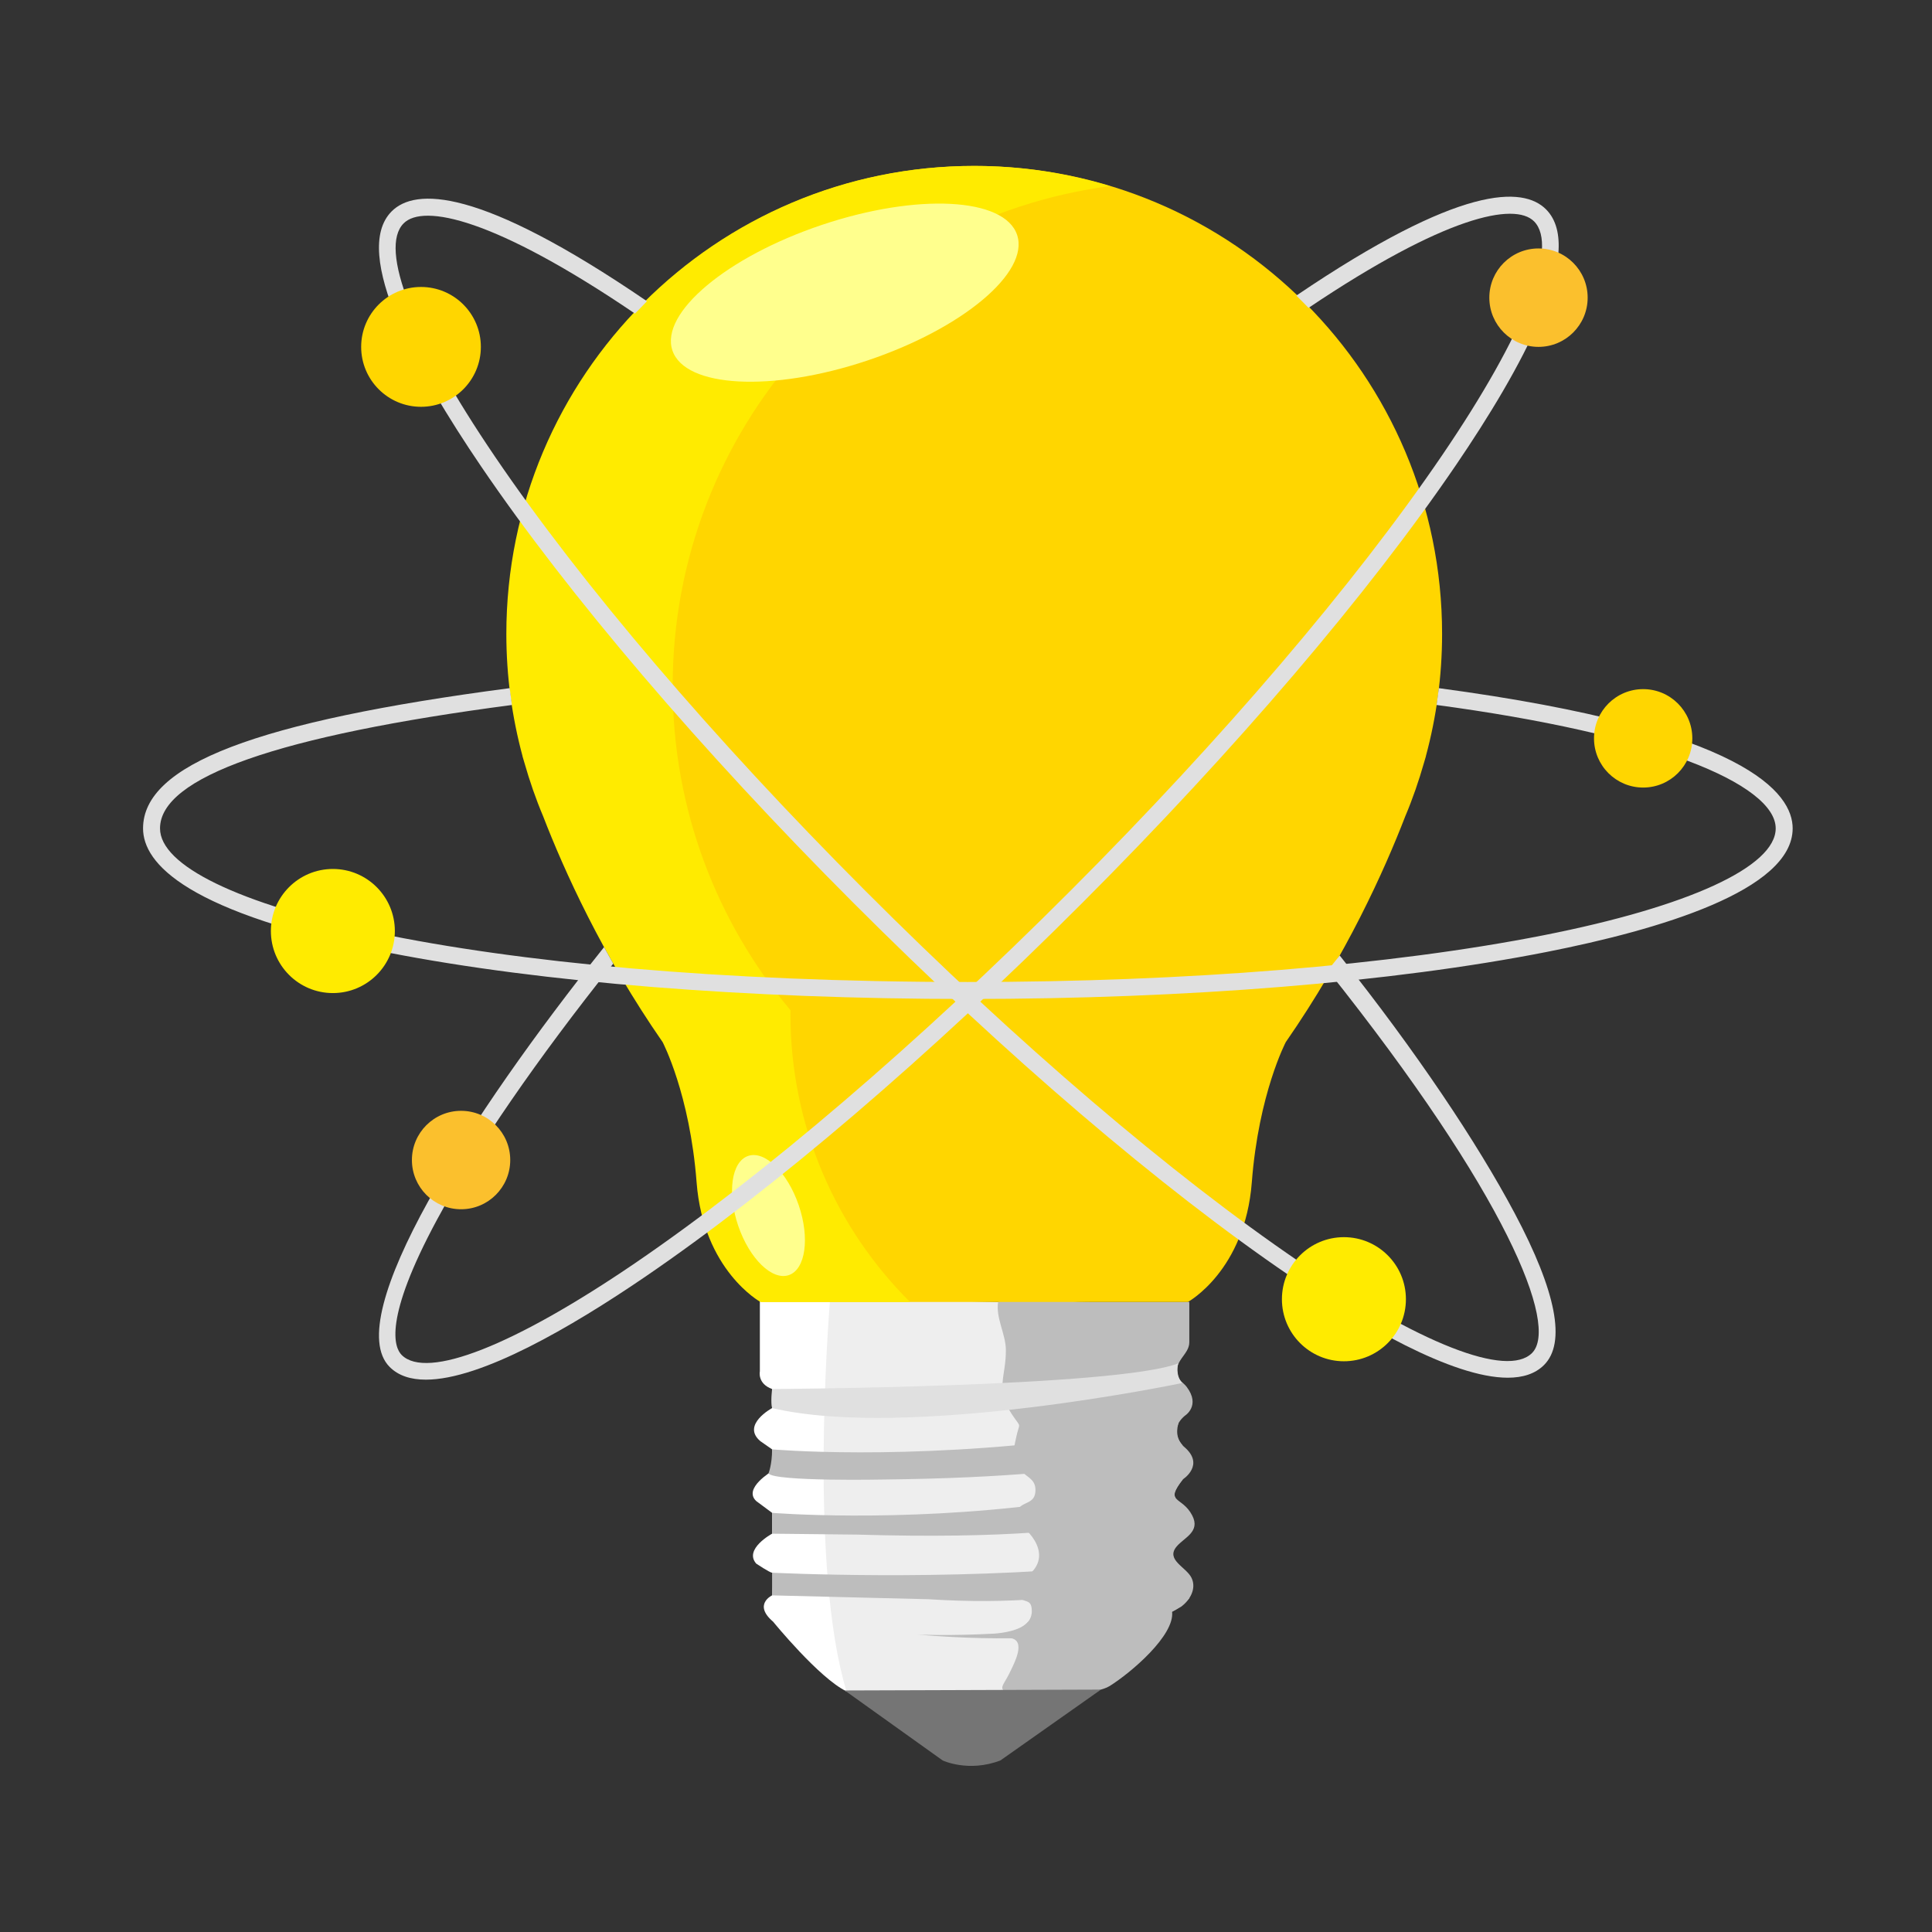 <?xml version="1.0" encoding="UTF-8" standalone="no"?>
<svg width="420px" height="420px" viewBox="0 0 420 420" version="1.1" xmlns="http://www.w3.org/2000/svg" xmlns:xlink="http://www.w3.org/1999/xlink" xmlns:sketch="http://www.bohemiancoding.com/sketch/ns">
    <rect x="0" y="0" width="420" height="420" fill="#333333" stroke="none"/>
    <!-- Generator: Sketch 3.3.3 (12072) - http://www.bohemiancoding.com/sketch -->
    <title>4_podcast_landing_illo_2</title>
    <desc>Created with Sketch.</desc>
    <defs></defs>
    <g id="Page-1" stroke="none" stroke-width="1" fill="none" fill-rule="evenodd" sketch:type="MSPage">
        <g id="4_podcast_landing_illo_2" sketch:type="MSArtboardGroup">
            <g id="Rectangle-18-+-Imported-Layers-Copy" sketch:type="MSLayerGroup">
                <rect id="Rectangle-18" fill-opacity="0" fill="#D8D8D8" sketch:type="MSShapeGroup" x="0" y="0" width="420" height="420"></rect>
                <g id="Imported-Layers" transform="translate(31, 36)" sketch:type="MSShapeGroup">
                    <path d="M186.13,247.032 L149.241,246.29 C148.779,251.13 143.464,304.852 152.899,331.68 C152.926,331.693 153.876,331.708 153.907,331.72 C153.907,331.72 174.929,332.905 186.13,333.101 C186.13,333.101 191.055,333.169 197.207,333.036 C194.221,332.058 192.42,331.303 192.42,331.303 C209.494,301.231 186.13,247.032 186.13,247.032" id="Fill-1" fill="#EEEEEE"></path>
                    <path d="M224.816,300.166 C226.466,298.233 229.995,296.988 228.192,293.471 C225.97,289.132 222.031,290.905 226.166,285.58 C226.166,285.58 231.091,282.427 226.365,278.483 C226.365,278.483 222.624,275.13 226.561,271.78 C226.561,271.78 230.104,269.61 226.957,265.472 C226.361,264.688 225.542,264.339 225.149,263.31 C223.843,259.888 227.545,258.593 227.545,255.807 L227.545,247.032 L205.981,247.032 C199.256,247.032 192.677,245.666 185.997,246.971 C185.395,250.398 187.615,253.946 187.665,257.393 C187.743,263.284 185.257,265.866 188.955,271.422 C191.193,274.786 190.654,272.781 189.837,276.804 C189.203,279.918 188.765,280.454 190.538,283.158 C191.839,285.147 194.09,285.28 194.101,287.877 C194.112,291.3 190.997,290.151 190.054,292.595 C188.727,296.031 191.035,295.328 192.847,297.417 C194.509,299.332 195.616,301.932 194.333,304.351 C193.719,305.511 192.711,306.424 191.592,307.071 C190.528,307.686 190.195,308.569 190.29,309.8 C190.359,310.684 190.693,311.642 191.625,311.921 C192.651,312.228 193.116,312.447 193.27,313.596 C193.39,314.484 193.257,315.375 192.789,316.148 C192.329,316.906 191.61,317.47 190.851,317.905 C190.648,318.021 188.381,319.059 188.34,318.941 C188.442,319.234 188.589,319.711 188.621,320.101 C192.213,320.582 189.406,325.718 188.649,327.325 C186.778,331.31 185.219,331.06 190.412,333.036 C197.88,332.851 207.45,332.269 210.214,330.539 C214.94,327.581 224.396,319.495 223.804,314.37 C223.802,314.351 225.601,313.4 225.723,313.312 C227.681,311.898 229.156,309.36 228.034,307.024 C226.89,304.641 222.306,303.107 224.816,300.166" id="Fill-2" fill="#BDBDBD"></path>
                    <path d="M149.47,246.29 L134.187,245.928 L134.187,262.119 C134.187,262.119 133.594,264.78 136.845,265.963 C136.845,265.963 136.551,268.921 136.845,270.104 C136.845,270.104 130.082,273.751 134.302,277.302 L136.845,279.075 L136.845,283.807 C136.845,283.807 130.446,287.553 133.398,290.315 L136.845,292.877 L136.845,297.412 C136.845,297.412 130.639,300.764 133.398,303.918 C133.398,303.918 136.351,305.89 136.845,305.89 C137.339,305.89 136.845,310.821 136.845,310.821 C136.845,310.821 132.655,312.793 137.064,316.538 C137.064,316.538 147.099,328.854 153.021,331.68 C144.89,304.852 149.073,251.13 149.47,246.29" id="Fill-3" fill="#FFFFFF"></path>
                    <path d="M152.641,331.492 L173.923,346.705 C173.923,346.705 179.536,349.367 186.48,346.705 L208.334,331.303 L152.641,331.492" id="Fill-4" fill="#757575"></path>
                    <path d="M278.992,128.364 L278.973,128.38 C281.257,119.907 282.497,111.009 282.497,101.815 C282.497,45.624 236.993,0.072 180.865,0.072 C124.735,0.072 79.234,45.624 79.234,101.815 C79.234,111.009 80.475,119.907 82.758,128.38 L82.738,128.364 C82.738,128.364 82.875,128.858 83.155,129.779 C84.292,133.767 85.639,137.669 87.234,141.443 C91.789,153.235 100.061,171.589 113.209,190.543 C113.209,190.543 119.119,201.781 120.595,221.007 C122.072,240.23 134.482,247.032 134.482,247.032 L227.249,247.032 C227.249,247.032 239.656,240.23 241.135,221.007 C242.612,201.781 248.519,190.543 248.519,190.543 C261.67,171.587 269.945,153.234 274.498,141.442 C276.093,137.669 277.439,133.769 278.576,129.781 C278.857,128.86 278.992,128.364 278.992,128.364" id="Fill-5" fill="#FFD600"></path>
                    <path d="M79.074,101.815 C79.074,45.624 124.575,0.072 180.704,0.072 C190.994,0.072 200.924,1.609 210.286,4.456 C156.635,11.551 115.232,57.509 115.232,113.156 C115.232,139.987 124.865,164.564 140.849,183.622 C140.845,183.91 140.838,184.197 140.838,184.487 C140.838,208.934 150.776,231.056 166.823,247.032 L134.318,247.032 C134.318,247.032 121.912,240.23 120.432,221.007 C118.957,201.781 113.048,190.543 113.048,190.543 C99.899,171.587 91.623,153.234 87.07,141.442 C85.475,137.669 84.13,133.769 82.993,129.781 C82.711,128.86 82.574,128.364 82.574,128.364 L82.594,128.38 C80.312,119.907 79.074,111.009 79.074,101.815" id="Fill-6" fill="#FFEB00"></path>
                    <path d="M136.845,265.963 C136.845,265.963 211.669,265.562 225.122,260.391 C225.122,260.391 224.431,262.926 225.997,264.656 C225.997,264.656 166.685,277.102 136.845,270.104 C136.845,270.104 136.745,268.82 136.845,265.963" id="Fill-7" fill="#E0E0E0"></path>
                    <path d="M136.845,279.075 C136.845,279.075 165.354,281.637 204.206,276.61 C204.206,276.61 219.195,274.871 225.215,273.373 C225.215,273.373 224.149,276.068 225.997,278.097 C225.997,278.097 215.285,285.039 161.219,285.631 C161.219,285.631 137.491,286.111 136.06,284.318 C136.06,284.318 136.845,282.428 136.845,279.075" id="Fill-8" fill="#BDBDBD"></path>
                    <path d="M136.845,292.877 C136.845,292.877 163.73,295.096 196.08,290.953 C228.431,286.814 222.428,286.568 226.166,285.58 C226.166,285.58 223.532,288.571 224.515,289.525 C224.515,289.526 220.454,299.53 155.311,297.608 L136.845,297.412 L136.845,292.877" id="Fill-9" fill="#BDBDBD"></path>
                    <path d="M136.845,305.89 C136.845,305.89 174.66,307.812 209.228,304.412 C209.228,304.412 216.912,304.117 224.591,299.976 C224.591,299.976 222.64,303.154 224.993,304.916 C224.993,304.916 207.159,314.025 170.821,311.656 L136.845,310.821 L136.845,305.89" id="Fill-10" fill="#BDBDBD"></path>
                    <path d="M193.003,318.569 L192.548,316.496 C190.974,318.493 186.938,319.004 185.176,319.134 C175.311,319.662 168.458,319.347 168.458,319.347 C208.785,322.749 223.804,314.37 223.804,314.37 C225.754,313.5 227.594,311.394 227.594,311.394 C216.453,315.543 203.763,317.585 193.003,318.569" id="Fill-11" fill="#BDBDBD"></path>
                    <path id="Stroke-12" stroke="#00BFA5" stroke-width="4.843"></path>
                    <path d="M190.112,15.072 C192.835,23.217 178.263,35.439 157.569,42.371 C136.876,49.301 117.892,48.317 115.171,40.172 C112.448,32.026 127.018,19.805 147.713,12.875 C168.407,5.943 187.391,6.928 190.112,15.072" id="Fill-13" fill="#FFFF8D"></path>
                    <path d="M131.629,215.292 C135.259,214.046 140.184,218.836 142.632,225.991 C145.079,233.142 144.121,239.952 140.491,241.196 C136.861,242.44 131.936,237.65 129.488,230.497 C127.042,223.344 127.999,216.536 131.629,215.292" id="Fill-14" fill="#FFFF8D"></path>
                    <path d="M179.405,181.169 C131.426,181.169 86.738,177.598 53.569,171.118 C9.376,162.481 0.099,151.651 0.099,144.085 C0.099,130.248 24.683,120.844 79.81,113.598 L80.29,117.257 C29.525,123.93 3.787,132.956 3.787,144.085 C3.787,160.144 70.93,177.478 179.405,177.478 C226.888,177.478 271.325,173.871 304.532,167.322 C336.146,161.088 355.022,152.401 355.022,144.085 C355.022,139.244 348.263,134.042 335.99,129.434 C323.032,124.57 304.401,120.355 281.298,117.255 L281.789,113.598 C349.089,122.628 358.709,136.578 358.709,144.085 C358.709,157.571 329.635,166.133 305.245,170.943 C271.81,177.537 227.12,181.169 179.405,181.169" id="Fill-15" fill="#E0E0E0"></path>
                    <path d="M305.094,9.51 C300.103,4.51 286.574,4.033 250.813,28.258 C251.73,29.158 252.614,30.056 253.46,30.933 C283.184,10.945 298.267,7.899 302.488,12.119 C307.93,17.57 300.465,36.572 282.52,62.95 C263.544,90.841 234.842,124.475 201.695,157.655 C168.549,190.838 134.952,219.571 107.094,238.569 C80.744,256.534 61.761,264.008 56.32,258.558 C54.722,256.958 52.273,250.882 64.038,229.082 C72.273,213.818 85.867,194.074 102.312,173.489 L100.315,169.904 C71.181,206.37 42.993,250.438 53.712,261.167 C55.629,263.086 58.327,263.926 61.583,263.926 C73.581,263.924 93.166,252.531 109.17,241.618 C137.211,222.497 170.997,193.605 204.301,160.264 C237.606,126.925 266.466,93.103 285.566,65.027 C299.425,44.657 314.064,18.49 305.094,9.51" id="Fill-16" fill="#E0E0E0"></path>
                    <path d="M336.896,124.509 C336.896,130.419 332.112,135.208 326.211,135.208 C320.308,135.208 315.523,130.419 315.523,124.509 C315.523,118.6 320.308,113.81 326.211,113.81 C332.112,113.81 336.896,118.6 336.896,124.509" id="Fill-17" fill="#FFD600"></path>
                    <path d="M314.143,28.711 C314.143,34.619 309.358,39.408 303.458,39.408 C297.552,39.408 292.767,34.619 292.767,28.711 C292.767,22.8 297.552,18.01 303.458,18.01 C309.358,18.01 314.143,22.8 314.143,28.711" id="Fill-18" fill="#FBC02D"></path>
                    <path d="M79.921,216.18 C79.921,222.091 75.137,226.881 69.235,226.881 C63.331,226.881 58.546,222.091 58.546,216.18 C58.546,210.272 63.331,205.482 69.235,205.482 C75.137,205.482 79.921,210.272 79.921,216.18" id="Fill-19" fill="#FBC02D"></path>
                    <path d="M298.281,227.758 C290.179,212.503 276.844,192.537 260.246,171.724 L257.647,174.928 C296.541,223.702 307.932,252.245 302.057,258.127 C296.615,263.579 277.679,256.151 251.411,238.263 C223.633,219.348 190.146,190.721 157.115,157.655 C124.085,124.588 95.489,91.064 76.597,63.258 C58.727,36.957 51.309,18.003 56.753,12.551 C61.033,8.268 76.48,11.425 107.045,32.175 C107.844,31.33 108.712,30.431 109.646,29.486 C72.985,4.443 59.197,4.885 54.147,9.942 C45.177,18.922 59.745,45.019 73.547,65.333 C92.566,93.326 121.319,127.039 154.508,160.264 C187.698,193.49 221.374,222.274 249.336,241.314 C265.282,252.172 284.794,263.505 296.771,263.503 C300.036,263.503 302.743,262.66 304.663,260.738 C309.486,255.912 307.337,244.815 298.281,227.758" id="Fill-20" fill="#E0E0E0"></path>
                    <path d="M73.535,39.408 C73.535,46.604 67.706,52.435 60.525,52.435 C53.337,52.435 47.514,46.604 47.514,39.408 C47.514,32.215 53.337,26.384 60.525,26.384 C67.706,26.384 73.535,32.215 73.535,39.408" id="Fill-21" fill="#FFD600"></path>
                    <path d="M274.633,246.437 C274.633,253.887 268.596,259.927 261.155,259.927 C253.715,259.927 247.678,253.887 247.678,246.437 C247.678,238.986 253.715,232.948 261.155,232.948 C268.596,232.948 274.633,238.986 274.633,246.437" id="Fill-22" fill="#FFEB00"></path>
                    <path d="M54.838,166.396 C54.838,173.846 48.805,179.885 41.364,179.885 C33.922,179.885 27.887,173.846 27.887,166.396 C27.887,158.945 33.922,152.905 41.364,152.905 C48.805,152.905 54.838,158.945 54.838,166.396" id="Fill-23" fill="#FFEB00"></path>
                </g>
            </g>
        </g>
    </g>
</svg>
